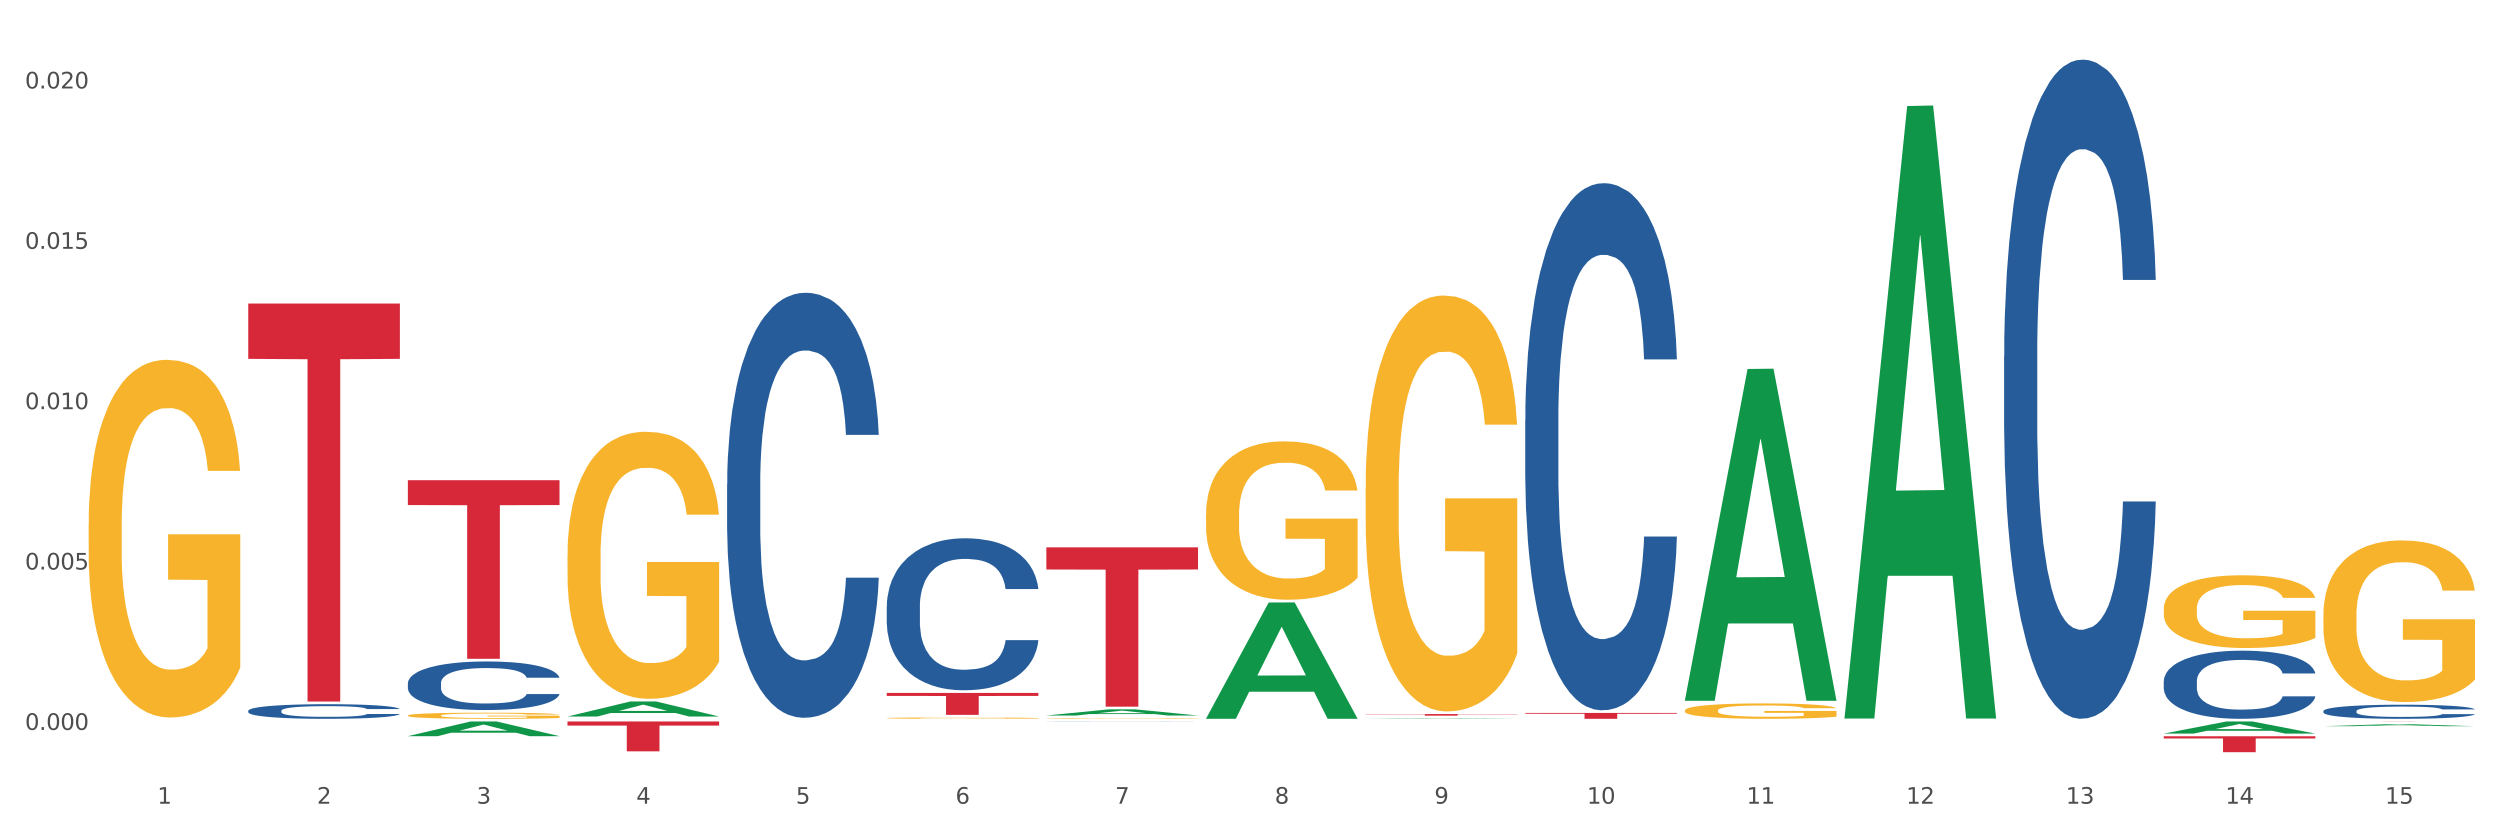 <?xml version="1.0" encoding="utf-8" standalone="no"?>
<!DOCTYPE svg PUBLIC "-//W3C//DTD SVG 1.1//EN"
  "http://www.w3.org/Graphics/SVG/1.1/DTD/svg11.dtd">
<svg xmlns:xlink="http://www.w3.org/1999/xlink" width="1080pt" height="360pt" viewBox="0 0 1080 360" xmlns="http://www.w3.org/2000/svg" version="1.1">
 <rect x="0" y="0" width="1080" height="360" fill="#333333" stroke="none"/>
 <defs>
  <style type="text/css">*{stroke-linejoin: round; stroke-linecap: butt}</style>
 </defs>
 <g id="figure_1">
  <g id="patch_1">
   <path d="M 0 360 
L 1080 360 
L 1080 0 
L 0 0 
z
" style="fill: #ffffff; stroke: #ffffff; stroke-linejoin: miter"/>
  </g>
  <g id="axes_1">
   <g id="matplotlib.axis_1">
    <g id="xtick_1">
     <g id="text_1">
      <!-- 1 -->
      <g style="fill: #4d4d4d" transform="translate(67.984 347.204) scale(0.096 -0.096)">
       <defs>
        <path id="DejaVuSans-31" d="M 794 531 
L 1825 531 
L 1825 4091 
L 703 3866 
L 703 4441 
L 1819 4666 
L 2450 4666 
L 2450 531 
L 3481 531 
L 3481 0 
L 794 0 
L 794 531 
z
" transform="scale(0.016)"/>
       </defs>
       <use xlink:href="#DejaVuSans-31"/>
      </g>
     </g>
    </g>
    <g id="xtick_2">
     <g id="text_2">
      <!-- 2 -->
      <g style="fill: #4d4d4d" transform="translate(136.942 347.204) scale(0.096 -0.096)">
       <defs>
        <path id="DejaVuSans-32" d="M 1228 531 
L 3431 531 
L 3431 0 
L 469 0 
L 469 531 
Q 828 903 1448 1529 
Q 2069 2156 2228 2338 
Q 2531 2678 2651 2914 
Q 2772 3150 2772 3378 
Q 2772 3750 2511 3984 
Q 2250 4219 1831 4219 
Q 1534 4219 1204 4116 
Q 875 4013 500 3803 
L 500 4441 
Q 881 4594 1212 4672 
Q 1544 4750 1819 4750 
Q 2544 4750 2975 4387 
Q 3406 4025 3406 3419 
Q 3406 3131 3298 2873 
Q 3191 2616 2906 2266 
Q 2828 2175 2409 1742 
Q 1991 1309 1228 531 
z
" transform="scale(0.016)"/>
       </defs>
       <use xlink:href="#DejaVuSans-32"/>
      </g>
     </g>
    </g>
    <g id="xtick_3">
     <g id="text_3">
      <!-- 3 -->
      <g style="fill: #4d4d4d" transform="translate(205.899 347.204) scale(0.096 -0.096)">
       <defs>
        <path id="DejaVuSans-33" d="M 2597 2516 
Q 3050 2419 3304 2112 
Q 3559 1806 3559 1356 
Q 3559 666 3084 287 
Q 2609 -91 1734 -91 
Q 1441 -91 1130 -33 
Q 819 25 488 141 
L 488 750 
Q 750 597 1062 519 
Q 1375 441 1716 441 
Q 2309 441 2620 675 
Q 2931 909 2931 1356 
Q 2931 1769 2642 2001 
Q 2353 2234 1838 2234 
L 1294 2234 
L 1294 2753 
L 1863 2753 
Q 2328 2753 2575 2939 
Q 2822 3125 2822 3475 
Q 2822 3834 2567 4026 
Q 2313 4219 1838 4219 
Q 1578 4219 1281 4162 
Q 984 4106 628 3988 
L 628 4550 
Q 988 4650 1302 4700 
Q 1616 4750 1894 4750 
Q 2613 4750 3031 4423 
Q 3450 4097 3450 3541 
Q 3450 3153 3228 2886 
Q 3006 2619 2597 2516 
z
" transform="scale(0.016)"/>
       </defs>
       <use xlink:href="#DejaVuSans-33"/>
      </g>
     </g>
    </g>
    <g id="xtick_4">
     <g id="text_4">
      <!-- 4 -->
      <g style="fill: #4d4d4d" transform="translate(274.857 347.204) scale(0.096 -0.096)">
       <defs>
        <path id="DejaVuSans-34" d="M 2419 4116 
L 825 1625 
L 2419 1625 
L 2419 4116 
z
M 2253 4666 
L 3047 4666 
L 3047 1625 
L 3713 1625 
L 3713 1100 
L 3047 1100 
L 3047 0 
L 2419 0 
L 2419 1100 
L 313 1100 
L 313 1709 
L 2253 4666 
z
" transform="scale(0.016)"/>
       </defs>
       <use xlink:href="#DejaVuSans-34"/>
      </g>
     </g>
    </g>
    <g id="xtick_5">
     <g id="text_5">
      <!-- 5 -->
      <g style="fill: #4d4d4d" transform="translate(343.815 347.204) scale(0.096 -0.096)">
       <defs>
        <path id="DejaVuSans-35" d="M 691 4666 
L 3169 4666 
L 3169 4134 
L 1269 4134 
L 1269 2991 
Q 1406 3038 1543 3061 
Q 1681 3084 1819 3084 
Q 2600 3084 3056 2656 
Q 3513 2228 3513 1497 
Q 3513 744 3044 326 
Q 2575 -91 1722 -91 
Q 1428 -91 1123 -41 
Q 819 9 494 109 
L 494 744 
Q 775 591 1075 516 
Q 1375 441 1709 441 
Q 2250 441 2565 725 
Q 2881 1009 2881 1497 
Q 2881 1984 2565 2268 
Q 2250 2553 1709 2553 
Q 1456 2553 1204 2497 
Q 953 2441 691 2322 
L 691 4666 
z
" transform="scale(0.016)"/>
       </defs>
       <use xlink:href="#DejaVuSans-35"/>
      </g>
     </g>
    </g>
    <g id="xtick_6">
     <g id="text_6">
      <!-- 6 -->
      <g style="fill: #4d4d4d" transform="translate(412.772 347.204) scale(0.096 -0.096)">
       <defs>
        <path id="DejaVuSans-36" d="M 2113 2584 
Q 1688 2584 1439 2293 
Q 1191 2003 1191 1497 
Q 1191 994 1439 701 
Q 1688 409 2113 409 
Q 2538 409 2786 701 
Q 3034 994 3034 1497 
Q 3034 2003 2786 2293 
Q 2538 2584 2113 2584 
z
M 3366 4563 
L 3366 3988 
Q 3128 4100 2886 4159 
Q 2644 4219 2406 4219 
Q 1781 4219 1451 3797 
Q 1122 3375 1075 2522 
Q 1259 2794 1537 2939 
Q 1816 3084 2150 3084 
Q 2853 3084 3261 2657 
Q 3669 2231 3669 1497 
Q 3669 778 3244 343 
Q 2819 -91 2113 -91 
Q 1303 -91 875 529 
Q 447 1150 447 2328 
Q 447 3434 972 4092 
Q 1497 4750 2381 4750 
Q 2619 4750 2861 4703 
Q 3103 4656 3366 4563 
z
" transform="scale(0.016)"/>
       </defs>
       <use xlink:href="#DejaVuSans-36"/>
      </g>
     </g>
    </g>
    <g id="xtick_7">
     <g id="text_7">
      <!-- 7 -->
      <g style="fill: #4d4d4d" transform="translate(481.73 347.204) scale(0.096 -0.096)">
       <defs>
        <path id="DejaVuSans-37" d="M 525 4666 
L 3525 4666 
L 3525 4397 
L 1831 0 
L 1172 0 
L 2766 4134 
L 525 4134 
L 525 4666 
z
" transform="scale(0.016)"/>
       </defs>
       <use xlink:href="#DejaVuSans-37"/>
      </g>
     </g>
    </g>
    <g id="xtick_8">
     <g id="text_8">
      <!-- 8 -->
      <g style="fill: #4d4d4d" transform="translate(550.688 347.204) scale(0.096 -0.096)">
       <defs>
        <path id="DejaVuSans-38" d="M 2034 2216 
Q 1584 2216 1326 1975 
Q 1069 1734 1069 1313 
Q 1069 891 1326 650 
Q 1584 409 2034 409 
Q 2484 409 2743 651 
Q 3003 894 3003 1313 
Q 3003 1734 2745 1975 
Q 2488 2216 2034 2216 
z
M 1403 2484 
Q 997 2584 770 2862 
Q 544 3141 544 3541 
Q 544 4100 942 4425 
Q 1341 4750 2034 4750 
Q 2731 4750 3128 4425 
Q 3525 4100 3525 3541 
Q 3525 3141 3298 2862 
Q 3072 2584 2669 2484 
Q 3125 2378 3379 2068 
Q 3634 1759 3634 1313 
Q 3634 634 3220 271 
Q 2806 -91 2034 -91 
Q 1263 -91 848 271 
Q 434 634 434 1313 
Q 434 1759 690 2068 
Q 947 2378 1403 2484 
z
M 1172 3481 
Q 1172 3119 1398 2916 
Q 1625 2713 2034 2713 
Q 2441 2713 2670 2916 
Q 2900 3119 2900 3481 
Q 2900 3844 2670 4047 
Q 2441 4250 2034 4250 
Q 1625 4250 1398 4047 
Q 1172 3844 1172 3481 
z
" transform="scale(0.016)"/>
       </defs>
       <use xlink:href="#DejaVuSans-38"/>
      </g>
     </g>
    </g>
    <g id="xtick_9">
     <g id="text_9">
      <!-- 9 -->
      <g style="fill: #4d4d4d" transform="translate(619.645 347.204) scale(0.096 -0.096)">
       <defs>
        <path id="DejaVuSans-39" d="M 703 97 
L 703 672 
Q 941 559 1184 500 
Q 1428 441 1663 441 
Q 2288 441 2617 861 
Q 2947 1281 2994 2138 
Q 2813 1869 2534 1725 
Q 2256 1581 1919 1581 
Q 1219 1581 811 2004 
Q 403 2428 403 3163 
Q 403 3881 828 4315 
Q 1253 4750 1959 4750 
Q 2769 4750 3195 4129 
Q 3622 3509 3622 2328 
Q 3622 1225 3098 567 
Q 2575 -91 1691 -91 
Q 1453 -91 1209 -44 
Q 966 3 703 97 
z
M 1959 2075 
Q 2384 2075 2632 2365 
Q 2881 2656 2881 3163 
Q 2881 3666 2632 3958 
Q 2384 4250 1959 4250 
Q 1534 4250 1286 3958 
Q 1038 3666 1038 3163 
Q 1038 2656 1286 2365 
Q 1534 2075 1959 2075 
z
" transform="scale(0.016)"/>
       </defs>
       <use xlink:href="#DejaVuSans-39"/>
      </g>
     </g>
    </g>
    <g id="xtick_10">
     <g id="text_10">
      <!-- 10 -->
      <g style="fill: #4d4d4d" transform="translate(685.549 347.204) scale(0.096 -0.096)">
       <defs>
        <path id="DejaVuSans-30" d="M 2034 4250 
Q 1547 4250 1301 3770 
Q 1056 3291 1056 2328 
Q 1056 1369 1301 889 
Q 1547 409 2034 409 
Q 2525 409 2770 889 
Q 3016 1369 3016 2328 
Q 3016 3291 2770 3770 
Q 2525 4250 2034 4250 
z
M 2034 4750 
Q 2819 4750 3233 4129 
Q 3647 3509 3647 2328 
Q 3647 1150 3233 529 
Q 2819 -91 2034 -91 
Q 1250 -91 836 529 
Q 422 1150 422 2328 
Q 422 3509 836 4129 
Q 1250 4750 2034 4750 
z
" transform="scale(0.016)"/>
       </defs>
       <use xlink:href="#DejaVuSans-31"/>
       <use xlink:href="#DejaVuSans-30" transform="translate(63.623 0)"/>
      </g>
     </g>
    </g>
    <g id="xtick_11">
     <g id="text_11">
      <!-- 11 -->
      <g style="fill: #4d4d4d" transform="translate(754.506 347.204) scale(0.096 -0.096)">
       <use xlink:href="#DejaVuSans-31"/>
       <use xlink:href="#DejaVuSans-31" transform="translate(63.623 0)"/>
      </g>
     </g>
    </g>
    <g id="xtick_12">
     <g id="text_12">
      <!-- 12 -->
      <g style="fill: #4d4d4d" transform="translate(823.464 347.204) scale(0.096 -0.096)">
       <use xlink:href="#DejaVuSans-31"/>
       <use xlink:href="#DejaVuSans-32" transform="translate(63.623 0)"/>
      </g>
     </g>
    </g>
    <g id="xtick_13">
     <g id="text_13">
      <!-- 13 -->
      <g style="fill: #4d4d4d" transform="translate(892.422 347.204) scale(0.096 -0.096)">
       <use xlink:href="#DejaVuSans-31"/>
       <use xlink:href="#DejaVuSans-33" transform="translate(63.623 0)"/>
      </g>
     </g>
    </g>
    <g id="xtick_14">
     <g id="text_14">
      <!-- 14 -->
      <g style="fill: #4d4d4d" transform="translate(961.379 347.204) scale(0.096 -0.096)">
       <use xlink:href="#DejaVuSans-31"/>
       <use xlink:href="#DejaVuSans-34" transform="translate(63.623 0)"/>
      </g>
     </g>
    </g>
    <g id="xtick_15">
     <g id="text_15">
      <!-- 15 -->
      <g style="fill: #4d4d4d" transform="translate(1030.337 347.204) scale(0.096 -0.096)">
       <use xlink:href="#DejaVuSans-31"/>
       <use xlink:href="#DejaVuSans-35" transform="translate(63.623 0)"/>
      </g>
     </g>
    </g>
    <g id="xtick_16"/>
    <g id="xtick_17"/>
    <g id="xtick_18"/>
    <g id="xtick_19"/>
    <g id="xtick_20"/>
    <g id="xtick_21"/>
    <g id="xtick_22"/>
    <g id="xtick_23"/>
    <g id="xtick_24"/>
    <g id="xtick_25"/>
    <g id="xtick_26"/>
    <g id="xtick_27"/>
    <g id="xtick_28"/>
    <g id="xtick_29"/>
   </g>
   <g id="matplotlib.axis_2">
    <g id="ytick_1">
     <g id="text_16">
      <!-- 0.000 -->
      <g style="fill: #4d4d4d" transform="translate(10.8 315.317) scale(0.096 -0.096)">
       <defs>
        <path id="DejaVuSans-2e" d="M 684 794 
L 1344 794 
L 1344 0 
L 684 0 
L 684 794 
z
" transform="scale(0.016)"/>
       </defs>
       <use xlink:href="#DejaVuSans-30"/>
       <use xlink:href="#DejaVuSans-2e" transform="translate(63.623 0)"/>
       <use xlink:href="#DejaVuSans-30" transform="translate(95.41 0)"/>
       <use xlink:href="#DejaVuSans-30" transform="translate(159.033 0)"/>
       <use xlink:href="#DejaVuSans-30" transform="translate(222.656 0)"/>
      </g>
     </g>
    </g>
    <g id="ytick_2">
     <g id="text_17">
      <!-- 0.005 -->
      <g style="fill: #4d4d4d" transform="translate(10.8 246.041) scale(0.096 -0.096)">
       <use xlink:href="#DejaVuSans-30"/>
       <use xlink:href="#DejaVuSans-2e" transform="translate(63.623 0)"/>
       <use xlink:href="#DejaVuSans-30" transform="translate(95.41 0)"/>
       <use xlink:href="#DejaVuSans-30" transform="translate(159.033 0)"/>
       <use xlink:href="#DejaVuSans-35" transform="translate(222.656 0)"/>
      </g>
     </g>
    </g>
    <g id="ytick_3">
     <g id="text_18">
      <!-- 0.010 -->
      <g style="fill: #4d4d4d" transform="translate(10.8 176.766) scale(0.096 -0.096)">
       <use xlink:href="#DejaVuSans-30"/>
       <use xlink:href="#DejaVuSans-2e" transform="translate(63.623 0)"/>
       <use xlink:href="#DejaVuSans-30" transform="translate(95.41 0)"/>
       <use xlink:href="#DejaVuSans-31" transform="translate(159.033 0)"/>
       <use xlink:href="#DejaVuSans-30" transform="translate(222.656 0)"/>
      </g>
     </g>
    </g>
    <g id="ytick_4">
     <g id="text_19">
      <!-- 0.015 -->
      <g style="fill: #4d4d4d" transform="translate(10.8 107.491) scale(0.096 -0.096)">
       <use xlink:href="#DejaVuSans-30"/>
       <use xlink:href="#DejaVuSans-2e" transform="translate(63.623 0)"/>
       <use xlink:href="#DejaVuSans-30" transform="translate(95.41 0)"/>
       <use xlink:href="#DejaVuSans-31" transform="translate(159.033 0)"/>
       <use xlink:href="#DejaVuSans-35" transform="translate(222.656 0)"/>
      </g>
     </g>
    </g>
    <g id="ytick_5">
     <g id="text_20">
      <!-- 0.020 -->
      <g style="fill: #4d4d4d" transform="translate(10.8 38.216) scale(0.096 -0.096)">
       <use xlink:href="#DejaVuSans-30"/>
       <use xlink:href="#DejaVuSans-2e" transform="translate(63.623 0)"/>
       <use xlink:href="#DejaVuSans-30" transform="translate(95.41 0)"/>
       <use xlink:href="#DejaVuSans-32" transform="translate(159.033 0)"/>
       <use xlink:href="#DejaVuSans-30" transform="translate(222.656 0)"/>
      </g>
     </g>
    </g>
    <g id="ytick_6"/>
    <g id="ytick_7"/>
    <g id="ytick_8"/>
    <g id="ytick_9"/>
   </g>
   <g id="PolyCollection_1">
    <path d="M 176.198 318.012 
L 176.266 318.006 
L 203.28 311.675 
L 214.491 311.669 
L 241.708 318.024 
L 228.741 318.024 
L 222.866 316.544 
L 194.973 316.544 
L 194.771 316.568 
L 189.098 318.024 
L 176.198 318.024 
L 176.198 318.012 
L 198.485 315.661 
L 219.354 315.655 
L 209.021 313.024 
L 208.886 313.012 
L 208.751 313.03 
L 198.418 315.655 
L 198.485 315.661 
L 176.198 318.012 
z
" clip-path="url(#p78c0d1e4a3)" style="fill: #109648"/>
    <path d="M 383.071 310.218 
L 383.149 310.217 
L 383.149 310.198 
L 383.303 310.182 
L 384.077 310.143 
L 385.237 310.111 
L 386.088 310.093 
L 386.938 310.079 
L 387.944 310.065 
L 389.181 310.051 
L 391.424 310.029 
L 392.817 310.018 
L 394.518 310.007 
L 397.612 309.99 
L 399.855 309.98 
L 402.175 309.973 
L 405.965 309.963 
L 408.44 309.959 
L 411.07 309.956 
L 414.241 309.954 
L 416.638 309.953 
L 421.898 309.955 
L 426.384 309.96 
L 428.549 309.963 
L 431.334 309.97 
L 432.803 309.974 
L 435.201 309.982 
L 437.676 309.993 
L 439.377 310.002 
L 441.93 310.02 
L 443.863 310.038 
L 445.642 310.06 
L 446.57 310.075 
L 447.266 310.089 
L 447.885 310.105 
L 448.504 310.131 
L 434.582 310.131 
L 434.041 310.113 
L 433.19 310.096 
L 431.952 310.079 
L 430.869 310.068 
L 429.013 310.055 
L 427.312 310.047 
L 425.533 310.041 
L 423.367 310.035 
L 421.666 310.033 
L 419.268 310.031 
L 414.55 310.031 
L 411.379 310.035 
L 409.213 310.041 
L 407.821 310.045 
L 406.584 310.051 
L 405.191 310.058 
L 403.567 310.069 
L 402.407 310.079 
L 401.247 310.091 
L 400.319 310.104 
L 399.468 310.119 
L 398.772 310.134 
L 398.231 310.15 
L 397.767 310.17 
L 397.38 310.203 
L 397.38 310.275 
L 397.534 310.291 
L 397.921 310.312 
L 398.385 310.329 
L 399.159 310.348 
L 399.855 310.361 
L 401.17 310.38 
L 402.639 310.396 
L 403.799 310.406 
L 404.959 310.414 
L 406.97 310.425 
L 409.213 310.435 
L 411.147 310.441 
L 413.777 310.446 
L 415.555 310.448 
L 417.102 310.449 
L 420.892 310.449 
L 423.599 310.447 
L 426.616 310.444 
L 428.936 310.439 
L 430.869 310.433 
L 433.035 310.424 
L 434.427 310.415 
L 434.427 310.306 
L 417.412 310.305 
L 417.412 310.232 
L 448.581 310.232 
L 448.581 310.446 
L 447.266 310.457 
L 445.797 310.467 
L 444.25 310.476 
L 441.93 310.487 
L 439.145 310.497 
L 436.67 310.504 
L 434.041 310.511 
L 430.947 310.516 
L 426.925 310.522 
L 424.45 310.524 
L 421.356 310.525 
L 417.721 310.526 
L 414.55 310.525 
L 411.456 310.522 
L 408.208 310.517 
L 405.037 310.511 
L 402.639 310.504 
L 400.242 310.495 
L 397.689 310.484 
L 395.678 310.474 
L 394.131 310.465 
L 392.43 310.453 
L 390.574 310.437 
L 389.181 310.423 
L 387.944 310.408 
L 386.629 310.389 
L 385.701 310.373 
L 384.773 310.353 
L 384.231 310.338 
L 383.613 310.314 
L 383.149 310.281 
L 383.071 310.218 
z
" clip-path="url(#p78c0d1e4a3)" style="fill: #f7b32b"/>
    <path d="M 452.029 310.373 
L 452.106 310.372 
L 452.106 310.363 
L 452.261 310.355 
L 453.034 310.335 
L 454.195 310.319 
L 455.045 310.311 
L 455.896 310.304 
L 456.902 310.297 
L 458.139 310.289 
L 460.382 310.279 
L 461.774 310.273 
L 463.476 310.267 
L 466.569 310.259 
L 468.812 310.254 
L 471.133 310.25 
L 474.923 310.246 
L 477.398 310.244 
L 480.027 310.242 
L 483.198 310.241 
L 485.596 310.241 
L 490.855 310.242 
L 495.341 310.244 
L 497.507 310.246 
L 500.291 310.249 
L 501.761 310.251 
L 504.158 310.255 
L 506.633 310.261 
L 508.335 310.265 
L 510.887 310.274 
L 512.821 310.283 
L 514.6 310.294 
L 515.528 310.301 
L 516.224 310.309 
L 516.843 310.317 
L 517.461 310.329 
L 503.54 310.329 
L 502.998 310.32 
L 502.147 310.312 
L 500.91 310.303 
L 499.827 310.298 
L 497.971 310.292 
L 496.269 310.287 
L 494.49 310.284 
L 492.325 310.282 
L 490.623 310.28 
L 488.226 310.279 
L 483.508 310.28 
L 480.337 310.282 
L 478.171 310.284 
L 476.779 310.287 
L 475.541 310.289 
L 474.149 310.293 
L 472.525 310.298 
L 471.365 310.303 
L 470.205 310.31 
L 469.277 310.316 
L 468.426 310.323 
L 467.73 310.331 
L 467.188 310.339 
L 466.724 310.349 
L 466.337 310.365 
L 466.337 310.401 
L 466.492 310.409 
L 466.879 310.42 
L 467.343 310.428 
L 468.116 310.437 
L 468.812 310.444 
L 470.127 310.453 
L 471.597 310.461 
L 472.757 310.466 
L 473.917 310.47 
L 475.928 310.476 
L 478.171 310.48 
L 480.105 310.483 
L 482.734 310.486 
L 484.513 310.487 
L 486.06 310.488 
L 489.85 310.488 
L 492.557 310.487 
L 495.573 310.485 
L 497.894 310.483 
L 499.827 310.48 
L 501.993 310.475 
L 503.385 310.471 
L 503.385 310.416 
L 486.369 310.416 
L 486.369 310.38 
L 517.539 310.38 
L 517.539 310.486 
L 516.224 310.491 
L 514.754 310.496 
L 513.208 310.501 
L 510.887 310.506 
L 508.103 310.511 
L 505.628 310.515 
L 502.998 310.518 
L 499.904 310.521 
L 495.883 310.524 
L 493.408 310.525 
L 490.314 310.526 
L 486.679 310.526 
L 483.508 310.525 
L 480.414 310.524 
L 477.166 310.522 
L 473.994 310.518 
L 471.597 310.515 
L 469.199 310.511 
L 466.647 310.505 
L 464.636 310.5 
L 463.089 310.495 
L 461.387 310.489 
L 459.531 310.482 
L 458.139 310.475 
L 456.902 310.467 
L 455.587 310.458 
L 454.659 310.45 
L 453.731 310.44 
L 453.189 310.432 
L 452.57 310.42 
L 452.106 310.404 
L 452.029 310.373 
z
" clip-path="url(#p78c0d1e4a3)" style="fill: #f7b32b"/>
    <path d="M 520.987 222.285 
L 521.064 222.223 
L 521.064 219.973 
L 521.219 218.036 
L 521.992 213.349 
L 523.152 209.475 
L 524.003 207.412 
L 524.854 205.725 
L 525.859 204.038 
L 527.097 202.288 
L 529.34 199.726 
L 530.732 198.414 
L 532.433 197.039 
L 535.527 195.039 
L 537.77 193.914 
L 540.09 192.977 
L 543.88 191.852 
L 546.355 191.352 
L 548.985 190.977 
L 552.156 190.727 
L 554.554 190.665 
L 559.813 190.852 
L 564.299 191.415 
L 566.464 191.852 
L 569.249 192.602 
L 570.718 193.102 
L 573.116 194.102 
L 575.591 195.414 
L 577.293 196.539 
L 579.845 198.664 
L 581.778 200.788 
L 583.557 203.413 
L 584.485 205.225 
L 585.182 206.913 
L 585.8 208.85 
L 586.419 211.912 
L 572.497 211.912 
L 571.956 209.725 
L 571.105 207.662 
L 569.868 205.663 
L 568.785 204.413 
L 566.929 202.851 
L 565.227 201.851 
L 563.448 201.101 
L 561.282 200.476 
L 559.581 200.164 
L 557.183 199.914 
L 552.465 199.976 
L 549.294 200.476 
L 547.129 201.101 
L 545.736 201.663 
L 544.499 202.288 
L 543.107 203.163 
L 541.483 204.475 
L 540.322 205.663 
L 539.162 207.163 
L 538.234 208.662 
L 537.383 210.412 
L 536.687 212.287 
L 536.146 214.224 
L 535.682 216.599 
L 535.295 220.536 
L 535.295 229.097 
L 535.45 231.034 
L 535.837 233.596 
L 536.301 235.534 
L 537.074 237.846 
L 537.77 239.408 
L 539.085 241.658 
L 540.554 243.532 
L 541.715 244.72 
L 542.875 245.72 
L 544.886 247.094 
L 547.129 248.219 
L 549.062 248.907 
L 551.692 249.532 
L 553.471 249.782 
L 555.018 249.907 
L 558.807 249.907 
L 561.515 249.719 
L 564.531 249.282 
L 566.851 248.719 
L 568.785 248.032 
L 570.95 246.907 
L 572.343 245.845 
L 572.343 232.784 
L 555.327 232.721 
L 555.327 224.035 
L 586.496 224.035 
L 586.496 249.532 
L 585.182 250.844 
L 583.712 252.031 
L 582.165 253.094 
L 579.845 254.406 
L 577.061 255.656 
L 574.586 256.531 
L 571.956 257.281 
L 568.862 257.968 
L 564.84 258.593 
L 562.365 258.843 
L 559.272 259.03 
L 555.636 259.093 
L 552.465 258.968 
L 549.372 258.655 
L 546.123 258.093 
L 542.952 257.281 
L 540.554 256.468 
L 538.157 255.468 
L 535.604 254.156 
L 533.594 252.906 
L 532.047 251.781 
L 530.345 250.344 
L 528.489 248.469 
L 527.097 246.782 
L 525.859 245.032 
L 524.544 242.783 
L 523.616 240.845 
L 522.688 238.408 
L 522.147 236.596 
L 521.528 233.784 
L 521.064 229.847 
L 520.987 222.285 
z
" clip-path="url(#p78c0d1e4a3)" style="fill: #f7b32b"/>
    <path d="M 589.944 210.691 
L 590.022 210.527 
L 590.022 204.62 
L 590.176 199.533 
L 590.95 187.225 
L 592.11 177.051 
L 592.961 171.636 
L 593.811 167.206 
L 594.817 162.775 
L 596.054 158.18 
L 598.297 151.452 
L 599.69 148.006 
L 601.391 144.396 
L 604.485 139.145 
L 606.728 136.191 
L 609.048 133.73 
L 612.838 130.776 
L 615.313 129.463 
L 617.943 128.479 
L 621.114 127.822 
L 623.511 127.658 
L 628.771 128.15 
L 633.257 129.627 
L 635.422 130.776 
L 638.206 132.745 
L 639.676 134.058 
L 642.074 136.683 
L 644.549 140.129 
L 646.25 143.083 
L 648.803 148.663 
L 650.736 154.242 
L 652.515 161.134 
L 653.443 165.893 
L 654.139 170.323 
L 654.758 175.41 
L 655.377 183.451 
L 641.455 183.451 
L 640.914 177.708 
L 640.063 172.293 
L 638.825 167.041 
L 637.742 163.76 
L 635.886 159.657 
L 634.185 157.032 
L 632.406 155.062 
L 630.24 153.421 
L 628.539 152.601 
L 626.141 151.944 
L 621.423 152.109 
L 618.252 153.421 
L 616.086 155.062 
L 614.694 156.539 
L 613.457 158.18 
L 612.064 160.478 
L 610.44 163.924 
L 609.28 167.041 
L 608.12 170.98 
L 607.192 174.918 
L 606.341 179.513 
L 605.645 184.436 
L 605.104 189.523 
L 604.639 195.759 
L 604.253 206.097 
L 604.253 228.578 
L 604.407 233.665 
L 604.794 240.393 
L 605.258 245.48 
L 606.032 251.552 
L 606.728 255.654 
L 608.043 261.562 
L 609.512 266.485 
L 610.672 269.602 
L 611.832 272.228 
L 613.843 275.838 
L 616.086 278.792 
L 618.02 280.597 
L 620.65 282.238 
L 622.428 282.894 
L 623.975 283.223 
L 627.765 283.223 
L 630.472 282.73 
L 633.489 281.582 
L 635.809 280.105 
L 637.742 278.3 
L 639.908 275.346 
L 641.3 272.556 
L 641.3 238.26 
L 624.285 238.096 
L 624.285 215.286 
L 655.454 215.286 
L 655.454 282.238 
L 654.139 285.684 
L 652.67 288.802 
L 651.123 291.592 
L 648.803 295.038 
L 646.018 298.32 
L 643.543 300.617 
L 640.914 302.586 
L 637.82 304.391 
L 633.798 306.032 
L 631.323 306.689 
L 628.229 307.181 
L 624.594 307.345 
L 621.423 307.017 
L 618.329 306.196 
L 615.081 304.719 
L 611.91 302.586 
L 609.512 300.453 
L 607.114 297.827 
L 604.562 294.381 
L 602.551 291.099 
L 601.004 288.146 
L 599.303 284.371 
L 597.447 279.448 
L 596.054 275.018 
L 594.817 270.423 
L 593.502 264.515 
L 592.574 259.428 
L 591.646 253.029 
L 591.104 248.27 
L 590.486 240.885 
L 590.022 230.547 
L 589.944 210.691 
z
" clip-path="url(#p78c0d1e4a3)" style="fill: #f7b32b"/>
    <path d="M 727.86 306.95 
L 727.937 306.944 
L 727.937 306.726 
L 728.092 306.537 
L 728.865 306.082 
L 730.025 305.706 
L 730.876 305.506 
L 731.727 305.342 
L 732.732 305.178 
L 733.97 305.008 
L 736.213 304.759 
L 737.605 304.631 
L 739.306 304.498 
L 742.4 304.304 
L 744.643 304.194 
L 746.963 304.103 
L 750.753 303.994 
L 753.228 303.945 
L 755.858 303.909 
L 759.029 303.885 
L 761.427 303.879 
L 766.686 303.897 
L 771.172 303.951 
L 773.337 303.994 
L 776.122 304.067 
L 777.591 304.115 
L 779.989 304.212 
L 782.464 304.34 
L 784.166 304.449 
L 786.718 304.656 
L 788.651 304.862 
L 790.43 305.117 
L 791.358 305.293 
L 792.055 305.457 
L 792.673 305.645 
L 793.292 305.943 
L 779.37 305.943 
L 778.829 305.73 
L 777.978 305.53 
L 776.741 305.336 
L 775.658 305.214 
L 773.802 305.062 
L 772.1 304.965 
L 770.321 304.892 
L 768.155 304.832 
L 766.454 304.801 
L 764.056 304.777 
L 759.338 304.783 
L 756.167 304.832 
L 754.002 304.892 
L 752.609 304.947 
L 751.372 305.008 
L 749.98 305.093 
L 748.356 305.22 
L 747.195 305.336 
L 746.035 305.481 
L 745.107 305.627 
L 744.256 305.797 
L 743.56 305.979 
L 743.019 306.167 
L 742.555 306.398 
L 742.168 306.78 
L 742.168 307.612 
L 742.323 307.8 
L 742.71 308.049 
L 743.174 308.237 
L 743.947 308.462 
L 744.643 308.614 
L 745.958 308.832 
L 747.427 309.014 
L 748.588 309.13 
L 749.748 309.227 
L 751.759 309.36 
L 754.002 309.47 
L 755.935 309.536 
L 758.565 309.597 
L 760.344 309.621 
L 761.891 309.633 
L 765.68 309.633 
L 768.387 309.615 
L 771.404 309.573 
L 773.724 309.518 
L 775.658 309.451 
L 777.823 309.342 
L 779.216 309.239 
L 779.216 307.97 
L 762.2 307.964 
L 762.2 307.12 
L 793.369 307.12 
L 793.369 309.597 
L 792.055 309.724 
L 790.585 309.84 
L 789.038 309.943 
L 786.718 310.07 
L 783.933 310.192 
L 781.458 310.277 
L 778.829 310.35 
L 775.735 310.416 
L 771.713 310.477 
L 769.238 310.501 
L 766.145 310.52 
L 762.509 310.526 
L 759.338 310.514 
L 756.245 310.483 
L 752.996 310.429 
L 749.825 310.35 
L 747.427 310.271 
L 745.03 310.174 
L 742.477 310.046 
L 740.467 309.925 
L 738.92 309.816 
L 737.218 309.676 
L 735.362 309.494 
L 733.97 309.33 
L 732.732 309.16 
L 731.417 308.941 
L 730.489 308.753 
L 729.561 308.516 
L 729.02 308.34 
L 728.401 308.067 
L 727.937 307.685 
L 727.86 306.95 
z
" clip-path="url(#p78c0d1e4a3)" style="fill: #f7b32b"/>
    <path d="M 1003.69 311.669 
L 1069.2 311.669 
L 1069.2 311.677 
L 1043.431 311.677 
L 1043.431 311.725 
L 1029.304 311.725 
L 1029.304 311.677 
L 1003.69 311.677 
L 1003.69 311.669 
L 1003.69 311.669 
z
" clip-path="url(#p78c0d1e4a3)" style="fill: #d62839"/>
    <path d="M 934.733 318.064 
L 1000.242 318.064 
L 1000.242 319.021 
L 974.473 319.027 
L 974.473 324.95 
L 960.347 324.95 
L 960.347 319.027 
L 934.733 319.021 
L 934.733 318.07 
L 934.733 318.064 
z
" clip-path="url(#p78c0d1e4a3)" style="fill: #d62839"/>
    <path d="M 658.902 307.995 
L 724.412 307.995 
L 724.412 308.347 
L 698.642 308.349 
L 698.642 310.526 
L 684.516 310.526 
L 684.516 308.349 
L 658.902 308.347 
L 658.902 307.997 
L 658.902 307.995 
z
" clip-path="url(#p78c0d1e4a3)" style="fill: #d62839"/>
    <path d="M 589.944 308.489 
L 655.454 308.489 
L 655.454 308.582 
L 629.685 308.583 
L 629.685 309.162 
L 615.558 309.162 
L 615.558 308.583 
L 589.944 308.582 
L 589.944 308.489 
L 589.944 308.489 
z
" clip-path="url(#p78c0d1e4a3)" style="fill: #d62839"/>
    <path d="M 452.029 236.455 
L 517.539 236.455 
L 517.539 246.019 
L 491.769 246.084 
L 491.769 305.279 
L 477.643 305.279 
L 477.643 246.084 
L 452.029 246.019 
L 452.029 236.519 
L 452.029 236.455 
z
" clip-path="url(#p78c0d1e4a3)" style="fill: #d62839"/>
    <path d="M 383.071 299.335 
L 448.581 299.335 
L 448.581 300.652 
L 422.812 300.661 
L 422.812 308.81 
L 408.685 308.81 
L 408.685 300.661 
L 383.071 300.652 
L 383.071 299.344 
L 383.071 299.335 
z
" clip-path="url(#p78c0d1e4a3)" style="fill: #d62839"/>
    <path d="M 176.198 207.458 
L 241.708 207.458 
L 241.708 218.18 
L 215.939 218.253 
L 215.939 284.616 
L 201.812 284.616 
L 201.812 218.253 
L 176.198 218.18 
L 176.198 207.53 
L 176.198 207.458 
z
" clip-path="url(#p78c0d1e4a3)" style="fill: #d62839"/>
    <path d="M 107.241 131.134 
L 172.75 131.134 
L 172.75 155.027 
L 146.981 155.188 
L 146.981 303.069 
L 132.855 303.069 
L 132.855 155.188 
L 107.241 155.027 
L 107.241 131.295 
L 107.241 131.134 
z
" clip-path="url(#p78c0d1e4a3)" style="fill: #d62839"/>
    <path d="M 934.733 263.04 
L 934.81 263.011 
L 934.81 261.977 
L 934.965 261.087 
L 935.738 258.934 
L 936.898 257.155 
L 937.749 256.207 
L 938.6 255.432 
L 939.605 254.657 
L 940.843 253.853 
L 943.086 252.676 
L 944.478 252.073 
L 946.179 251.442 
L 949.273 250.523 
L 951.516 250.006 
L 953.836 249.576 
L 957.626 249.059 
L 960.101 248.829 
L 962.731 248.657 
L 965.902 248.542 
L 968.3 248.514 
L 973.559 248.6 
L 978.045 248.858 
L 980.21 249.059 
L 982.995 249.404 
L 984.464 249.633 
L 986.862 250.093 
L 989.337 250.695 
L 991.038 251.212 
L 993.591 252.188 
L 995.524 253.164 
L 997.303 254.37 
L 998.231 255.202 
L 998.928 255.978 
L 999.546 256.867 
L 1000.165 258.274 
L 986.243 258.274 
L 985.702 257.269 
L 984.851 256.322 
L 983.614 255.403 
L 982.531 254.829 
L 980.674 254.112 
L 978.973 253.652 
L 977.194 253.308 
L 975.028 253.021 
L 973.327 252.877 
L 970.929 252.762 
L 966.211 252.791 
L 963.04 253.021 
L 960.875 253.308 
L 959.482 253.566 
L 958.245 253.853 
L 956.853 254.255 
L 955.229 254.858 
L 954.068 255.403 
L 952.908 256.092 
L 951.98 256.781 
L 951.129 257.585 
L 950.433 258.446 
L 949.892 259.336 
L 949.428 260.427 
L 949.041 262.236 
L 949.041 266.169 
L 949.196 267.059 
L 949.582 268.236 
L 950.047 269.125 
L 950.82 270.188 
L 951.516 270.905 
L 952.831 271.939 
L 954.3 272.8 
L 955.461 273.345 
L 956.621 273.805 
L 958.632 274.436 
L 960.875 274.953 
L 962.808 275.269 
L 965.438 275.556 
L 967.217 275.671 
L 968.764 275.728 
L 972.553 275.728 
L 975.26 275.642 
L 978.277 275.441 
L 980.597 275.183 
L 982.531 274.867 
L 984.696 274.35 
L 986.089 273.862 
L 986.089 267.862 
L 969.073 267.834 
L 969.073 263.843 
L 1000.242 263.843 
L 1000.242 275.556 
L 998.928 276.159 
L 997.458 276.704 
L 995.911 277.192 
L 993.591 277.795 
L 990.806 278.369 
L 988.331 278.771 
L 985.702 279.116 
L 982.608 279.431 
L 978.586 279.718 
L 976.111 279.833 
L 973.017 279.919 
L 969.382 279.948 
L 966.211 279.891 
L 963.118 279.747 
L 959.869 279.489 
L 956.698 279.116 
L 954.3 278.742 
L 951.903 278.283 
L 949.35 277.68 
L 947.34 277.106 
L 945.793 276.589 
L 944.091 275.929 
L 942.235 275.068 
L 940.843 274.293 
L 939.605 273.489 
L 938.29 272.456 
L 937.362 271.566 
L 936.434 270.446 
L 935.893 269.613 
L 935.274 268.322 
L 934.81 266.513 
L 934.733 263.04 
z
" clip-path="url(#p78c0d1e4a3)" style="fill: #f7b32b"/>
    <path d="M 1003.69 265.725 
L 1003.768 265.661 
L 1003.768 263.365 
L 1003.922 261.388 
L 1004.696 256.605 
L 1005.856 252.651 
L 1006.707 250.546 
L 1007.557 248.825 
L 1008.563 247.103 
L 1009.8 245.317 
L 1012.043 242.702 
L 1013.435 241.363 
L 1015.137 239.96 
L 1018.231 237.919 
L 1020.474 236.771 
L 1022.794 235.815 
L 1026.584 234.667 
L 1029.059 234.156 
L 1031.688 233.774 
L 1034.86 233.519 
L 1037.257 233.455 
L 1042.517 233.646 
L 1047.002 234.22 
L 1049.168 234.667 
L 1051.952 235.432 
L 1053.422 235.942 
L 1055.82 236.962 
L 1058.295 238.302 
L 1059.996 239.45 
L 1062.548 241.618 
L 1064.482 243.786 
L 1066.261 246.465 
L 1067.189 248.314 
L 1067.885 250.036 
L 1068.504 252.013 
L 1069.123 255.138 
L 1055.201 255.138 
L 1054.659 252.906 
L 1053.809 250.802 
L 1052.571 248.761 
L 1051.488 247.485 
L 1049.632 245.891 
L 1047.931 244.871 
L 1046.152 244.105 
L 1043.986 243.467 
L 1042.285 243.149 
L 1039.887 242.894 
L 1035.169 242.957 
L 1031.998 243.467 
L 1029.832 244.105 
L 1028.44 244.679 
L 1027.203 245.317 
L 1025.81 246.21 
L 1024.186 247.549 
L 1023.026 248.761 
L 1021.866 250.291 
L 1020.938 251.822 
L 1020.087 253.608 
L 1019.391 255.521 
L 1018.85 257.498 
L 1018.385 259.921 
L 1017.999 263.939 
L 1017.999 272.676 
L 1018.153 274.653 
L 1018.54 277.268 
L 1019.004 279.245 
L 1019.778 281.605 
L 1020.474 283.199 
L 1021.789 285.495 
L 1023.258 287.408 
L 1024.418 288.62 
L 1025.578 289.64 
L 1027.589 291.043 
L 1029.832 292.191 
L 1031.766 292.893 
L 1034.396 293.531 
L 1036.174 293.786 
L 1037.721 293.913 
L 1041.511 293.913 
L 1044.218 293.722 
L 1047.235 293.275 
L 1049.555 292.702 
L 1051.488 292 
L 1053.654 290.852 
L 1055.046 289.768 
L 1055.046 276.439 
L 1038.031 276.375 
L 1038.031 267.511 
L 1069.2 267.511 
L 1069.2 293.531 
L 1067.885 294.87 
L 1066.416 296.082 
L 1064.869 297.166 
L 1062.548 298.505 
L 1059.764 299.781 
L 1057.289 300.673 
L 1054.659 301.439 
L 1051.566 302.14 
L 1047.544 302.778 
L 1045.069 303.033 
L 1041.975 303.224 
L 1038.34 303.288 
L 1035.169 303.161 
L 1032.075 302.842 
L 1028.827 302.268 
L 1025.656 301.439 
L 1023.258 300.61 
L 1020.86 299.589 
L 1018.308 298.25 
L 1016.297 296.974 
L 1014.75 295.826 
L 1013.049 294.36 
L 1011.193 292.446 
L 1009.8 290.724 
L 1008.563 288.939 
L 1007.248 286.643 
L 1006.32 284.666 
L 1005.392 282.179 
L 1004.85 280.329 
L 1004.232 277.459 
L 1003.768 273.442 
L 1003.69 265.725 
z
" clip-path="url(#p78c0d1e4a3)" style="fill: #f7b32b"/>
    <path d="M 38.283 226.845 
L 38.36 226.704 
L 38.36 221.623 
L 38.515 217.248 
L 39.288 206.663 
L 40.449 197.913 
L 41.299 193.256 
L 42.15 189.445 
L 43.156 185.635 
L 44.393 181.683 
L 46.636 175.897 
L 48.028 172.933 
L 49.73 169.828 
L 52.824 165.312 
L 55.066 162.772 
L 57.387 160.655 
L 61.177 158.115 
L 63.652 156.986 
L 66.281 156.139 
L 69.452 155.574 
L 71.85 155.433 
L 77.109 155.857 
L 81.595 157.127 
L 83.761 158.115 
L 86.545 159.808 
L 88.015 160.937 
L 90.412 163.195 
L 92.887 166.159 
L 94.589 168.699 
L 97.141 173.498 
L 99.075 178.296 
L 100.854 184.224 
L 101.782 188.316 
L 102.478 192.127 
L 103.097 196.502 
L 103.715 203.417 
L 89.794 203.417 
L 89.252 198.478 
L 88.401 193.821 
L 87.164 189.304 
L 86.081 186.482 
L 84.225 182.954 
L 82.523 180.695 
L 80.744 179.002 
L 78.579 177.591 
L 76.877 176.885 
L 74.48 176.32 
L 69.762 176.462 
L 66.591 177.591 
L 64.425 179.002 
L 63.033 180.272 
L 61.795 181.683 
L 60.403 183.659 
L 58.779 186.623 
L 57.619 189.304 
L 56.459 192.691 
L 55.531 196.079 
L 54.68 200.03 
L 53.984 204.264 
L 53.442 208.639 
L 52.978 214.002 
L 52.592 222.893 
L 52.592 242.228 
L 52.746 246.603 
L 53.133 252.39 
L 53.597 256.765 
L 54.37 261.986 
L 55.066 265.515 
L 56.381 270.595 
L 57.851 274.829 
L 59.011 277.511 
L 60.171 279.769 
L 62.182 282.874 
L 64.425 285.414 
L 66.359 286.966 
L 68.988 288.378 
L 70.767 288.942 
L 72.314 289.225 
L 76.104 289.225 
L 78.811 288.801 
L 81.827 287.813 
L 84.148 286.543 
L 86.081 284.991 
L 88.247 282.45 
L 89.639 280.051 
L 89.639 250.555 
L 72.623 250.414 
L 72.623 230.797 
L 103.793 230.797 
L 103.793 288.378 
L 102.478 291.341 
L 101.008 294.023 
L 99.462 296.422 
L 97.141 299.386 
L 94.357 302.209 
L 91.882 304.184 
L 89.252 305.878 
L 86.159 307.43 
L 82.137 308.842 
L 79.662 309.406 
L 76.568 309.83 
L 72.933 309.971 
L 69.762 309.688 
L 66.668 308.983 
L 63.42 307.713 
L 60.248 305.878 
L 57.851 304.043 
L 55.453 301.785 
L 52.901 298.821 
L 50.89 295.999 
L 49.343 293.458 
L 47.642 290.212 
L 45.785 285.979 
L 44.393 282.168 
L 43.156 278.216 
L 41.841 273.136 
L 40.913 268.761 
L 39.985 263.257 
L 39.443 259.164 
L 38.824 252.813 
L 38.36 243.922 
L 38.283 226.845 
z
" clip-path="url(#p78c0d1e4a3)" style="fill: #f7b32b"/>
    <path d="M 107.241 307.049 
L 107.318 307.043 
L 107.318 306.882 
L 107.55 306.663 
L 108.402 306.259 
L 109.486 305.953 
L 111.345 305.596 
L 112.351 305.446 
L 113.668 305.279 
L 116.378 305.008 
L 119.475 304.777 
L 121.644 304.65 
L 123.27 304.57 
L 126.909 304.426 
L 129 304.362 
L 131.168 304.31 
L 133.026 304.276 
L 136.124 304.235 
L 138.602 304.218 
L 141.467 304.212 
L 143.867 304.218 
L 147.042 304.241 
L 151.688 304.31 
L 153.469 304.351 
L 155.87 304.42 
L 158.348 304.512 
L 160.361 304.604 
L 162.684 304.737 
L 165.084 304.91 
L 167.407 305.129 
L 169.034 305.331 
L 170.35 305.544 
L 171.511 305.804 
L 172.363 306.086 
L 172.75 306.322 
L 158.58 306.322 
L 158.193 306.109 
L 157.418 305.878 
L 156.644 305.723 
L 155.792 305.596 
L 154.476 305.452 
L 153.314 305.36 
L 151.378 305.25 
L 149.597 305.181 
L 148.126 305.14 
L 146.345 305.106 
L 142.551 305.071 
L 139.841 305.071 
L 138.137 305.083 
L 136.046 305.112 
L 134.265 305.152 
L 132.175 305.221 
L 130.549 305.296 
L 128.922 305.394 
L 127.993 305.463 
L 126.599 305.59 
L 125.67 305.694 
L 124.431 305.873 
L 123.734 306 
L 122.495 306.328 
L 121.953 306.57 
L 121.721 306.738 
L 121.566 306.922 
L 121.566 307.822 
L 122.031 308.225 
L 122.418 308.398 
L 123.037 308.594 
L 124.199 308.848 
L 125.902 309.096 
L 127.683 309.275 
L 129.155 309.384 
L 130.549 309.465 
L 131.942 309.528 
L 133.646 309.586 
L 135.04 309.621 
L 137.13 309.655 
L 139.608 309.672 
L 141.544 309.672 
L 145.493 309.644 
L 147.274 309.615 
L 148.978 309.574 
L 150.836 309.511 
L 152.308 309.442 
L 153.159 309.39 
L 154.553 309.28 
L 155.637 309.165 
L 156.567 309.032 
L 157.186 308.917 
L 157.883 308.744 
L 158.425 308.548 
L 158.58 308.444 
L 172.75 308.444 
L 172.441 308.652 
L 171.899 308.854 
L 170.815 309.125 
L 169.963 309.28 
L 168.646 309.471 
L 167.253 309.632 
L 165.317 309.811 
L 163.536 309.943 
L 161.677 310.059 
L 159.664 310.163 
L 156.025 310.307 
L 154.708 310.347 
L 151.92 310.416 
L 149.752 310.457 
L 146.577 310.497 
L 143.325 310.52 
L 139.918 310.526 
L 136.898 310.514 
L 133.568 310.48 
L 131.478 310.445 
L 129.155 310.393 
L 126.444 310.312 
L 123.889 310.214 
L 121.489 310.099 
L 119.243 309.966 
L 117.152 309.817 
L 114.442 309.569 
L 112.429 309.326 
L 110.958 309.102 
L 109.951 308.911 
L 108.944 308.669 
L 108.402 308.502 
L 107.55 308.098 
L 107.241 307.724 
L 107.241 307.049 
z
" clip-path="url(#p78c0d1e4a3)" style="fill: #255c99"/>
    <path d="M 176.198 295.187 
L 176.276 295.168 
L 176.276 294.631 
L 176.508 293.903 
L 177.36 292.562 
L 178.444 291.547 
L 180.302 290.359 
L 181.309 289.86 
L 182.625 289.305 
L 185.336 288.404 
L 188.433 287.638 
L 190.601 287.216 
L 192.227 286.948 
L 195.867 286.469 
L 197.957 286.258 
L 200.126 286.086 
L 201.984 285.971 
L 205.081 285.837 
L 207.559 285.779 
L 210.424 285.76 
L 212.825 285.779 
L 216 285.856 
L 220.646 286.086 
L 222.427 286.22 
L 224.827 286.45 
L 227.305 286.756 
L 229.319 287.063 
L 231.642 287.504 
L 234.042 288.079 
L 236.365 288.807 
L 237.991 289.477 
L 239.308 290.186 
L 240.469 291.048 
L 241.321 291.987 
L 241.708 292.773 
L 227.538 292.773 
L 227.15 292.064 
L 226.376 291.297 
L 225.602 290.78 
L 224.75 290.359 
L 223.433 289.88 
L 222.272 289.573 
L 220.336 289.209 
L 218.555 288.979 
L 217.084 288.845 
L 215.303 288.73 
L 211.509 288.615 
L 208.798 288.615 
L 207.095 288.653 
L 205.004 288.749 
L 203.223 288.883 
L 201.132 289.113 
L 199.506 289.362 
L 197.88 289.688 
L 196.951 289.918 
L 195.557 290.339 
L 194.628 290.684 
L 193.389 291.278 
L 192.692 291.7 
L 191.453 292.792 
L 190.911 293.597 
L 190.679 294.152 
L 190.524 294.766 
L 190.524 297.755 
L 190.988 299.096 
L 191.376 299.671 
L 191.995 300.322 
L 193.157 301.165 
L 194.86 301.989 
L 196.641 302.583 
L 198.112 302.947 
L 199.506 303.215 
L 200.9 303.426 
L 202.604 303.618 
L 203.997 303.733 
L 206.088 303.848 
L 208.566 303.905 
L 210.502 303.905 
L 214.451 303.809 
L 216.232 303.713 
L 217.936 303.579 
L 219.794 303.369 
L 221.265 303.139 
L 222.117 302.966 
L 223.511 302.602 
L 224.595 302.219 
L 225.524 301.778 
L 226.144 301.395 
L 226.841 300.82 
L 227.383 300.169 
L 227.538 299.824 
L 241.708 299.824 
L 241.398 300.514 
L 240.856 301.184 
L 239.772 302.085 
L 238.92 302.602 
L 237.604 303.234 
L 236.21 303.771 
L 234.274 304.365 
L 232.493 304.806 
L 230.635 305.189 
L 228.622 305.534 
L 224.982 306.013 
L 223.666 306.147 
L 220.878 306.377 
L 218.71 306.511 
L 215.535 306.645 
L 212.283 306.722 
L 208.876 306.741 
L 205.856 306.702 
L 202.526 306.588 
L 200.435 306.473 
L 198.112 306.3 
L 195.402 306.032 
L 192.847 305.706 
L 190.446 305.323 
L 188.201 304.882 
L 186.11 304.384 
L 183.4 303.56 
L 181.386 302.755 
L 179.915 302.008 
L 178.909 301.376 
L 177.902 300.571 
L 177.36 300.015 
L 176.508 298.674 
L 176.198 297.429 
L 176.198 295.187 
z
" clip-path="url(#p78c0d1e4a3)" style="fill: #255c99"/>
    <path d="M 314.114 208.977 
L 314.191 208.809 
L 314.191 204.114 
L 314.423 197.742 
L 315.275 186.004 
L 316.359 177.117 
L 318.218 166.72 
L 319.224 162.361 
L 320.541 157.498 
L 323.251 149.617 
L 326.348 142.909 
L 328.516 139.22 
L 330.143 136.873 
L 333.782 132.681 
L 335.873 130.836 
L 338.041 129.327 
L 339.899 128.321 
L 342.997 127.147 
L 345.475 126.644 
L 348.34 126.476 
L 350.74 126.644 
L 353.915 127.315 
L 358.561 129.327 
L 360.342 130.501 
L 362.743 132.513 
L 365.221 135.196 
L 367.234 137.879 
L 369.557 141.736 
L 371.957 146.766 
L 374.28 153.138 
L 375.907 159.007 
L 377.223 165.211 
L 378.384 172.757 
L 379.236 180.974 
L 379.623 187.849 
L 365.453 187.849 
L 365.066 181.644 
L 364.291 174.937 
L 363.517 170.409 
L 362.665 166.72 
L 361.349 162.528 
L 360.187 159.845 
L 358.251 156.659 
L 356.47 154.647 
L 354.999 153.473 
L 353.218 152.467 
L 349.424 151.461 
L 346.714 151.461 
L 345.01 151.797 
L 342.919 152.635 
L 341.138 153.809 
L 339.048 155.821 
L 337.421 158.001 
L 335.795 160.852 
L 334.866 162.864 
L 333.472 166.553 
L 332.543 169.571 
L 331.304 174.769 
L 330.607 178.458 
L 329.368 188.016 
L 328.826 195.059 
L 328.594 199.922 
L 328.439 205.288 
L 328.439 231.446 
L 328.904 243.184 
L 329.291 248.215 
L 329.91 253.916 
L 331.072 261.294 
L 332.775 268.504 
L 334.556 273.702 
L 336.028 276.888 
L 337.421 279.236 
L 338.815 281.08 
L 340.519 282.757 
L 341.913 283.763 
L 344.003 284.769 
L 346.481 285.273 
L 348.417 285.273 
L 352.366 284.434 
L 354.147 283.596 
L 355.851 282.422 
L 357.709 280.577 
L 359.181 278.565 
L 360.032 277.056 
L 361.426 273.87 
L 362.51 270.516 
L 363.44 266.66 
L 364.059 263.306 
L 364.756 258.276 
L 365.298 252.574 
L 365.453 249.556 
L 379.623 249.556 
L 379.314 255.593 
L 378.772 261.461 
L 377.688 269.343 
L 376.836 273.87 
L 375.519 279.404 
L 374.126 284.099 
L 372.19 289.297 
L 370.409 293.154 
L 368.55 296.507 
L 366.537 299.526 
L 362.898 303.718 
L 361.581 304.891 
L 358.793 306.904 
L 356.625 308.077 
L 353.45 309.251 
L 350.198 309.922 
L 346.791 310.09 
L 343.771 309.754 
L 340.441 308.748 
L 338.351 307.742 
L 336.028 306.233 
L 333.317 303.885 
L 330.762 301.035 
L 328.362 297.681 
L 326.116 293.824 
L 324.025 289.465 
L 321.315 282.254 
L 319.302 275.212 
L 317.831 268.672 
L 316.824 263.138 
L 315.817 256.096 
L 315.275 251.233 
L 314.423 239.495 
L 314.114 228.596 
L 314.114 208.977 
z
" clip-path="url(#p78c0d1e4a3)" style="fill: #255c99"/>
    <path d="M 383.071 262.037 
L 383.149 261.977 
L 383.149 260.298 
L 383.381 258.02 
L 384.233 253.823 
L 385.317 250.645 
L 387.175 246.928 
L 388.182 245.369 
L 389.498 243.63 
L 392.209 240.812 
L 395.306 238.414 
L 397.474 237.094 
L 399.1 236.255 
L 402.74 234.756 
L 404.83 234.097 
L 406.999 233.557 
L 408.857 233.197 
L 411.954 232.778 
L 414.432 232.598 
L 417.297 232.538 
L 419.698 232.598 
L 422.873 232.837 
L 427.519 233.557 
L 429.3 233.977 
L 431.7 234.696 
L 434.178 235.656 
L 436.192 236.615 
L 438.515 237.994 
L 440.915 239.793 
L 443.238 242.071 
L 444.864 244.17 
L 446.181 246.388 
L 447.342 249.086 
L 448.194 252.024 
L 448.581 254.482 
L 434.411 254.482 
L 434.023 252.264 
L 433.249 249.866 
L 432.475 248.247 
L 431.623 246.928 
L 430.306 245.429 
L 429.145 244.469 
L 427.209 243.33 
L 425.428 242.611 
L 423.957 242.191 
L 422.176 241.831 
L 418.382 241.471 
L 415.671 241.471 
L 413.968 241.591 
L 411.877 241.891 
L 410.096 242.311 
L 408.005 243.03 
L 406.379 243.81 
L 404.753 244.829 
L 403.824 245.549 
L 402.43 246.868 
L 401.501 247.947 
L 400.262 249.806 
L 399.565 251.125 
L 398.326 254.542 
L 397.784 257.06 
L 397.552 258.799 
L 397.397 260.718 
L 397.397 270.071 
L 397.861 274.268 
L 398.248 276.067 
L 398.868 278.106 
L 400.029 280.744 
L 401.733 283.322 
L 403.514 285.181 
L 404.985 286.32 
L 406.379 287.159 
L 407.773 287.819 
L 409.477 288.418 
L 410.87 288.778 
L 412.961 289.138 
L 415.439 289.318 
L 417.375 289.318 
L 421.324 289.018 
L 423.105 288.718 
L 424.809 288.299 
L 426.667 287.639 
L 428.138 286.919 
L 428.99 286.38 
L 430.384 285.241 
L 431.468 284.042 
L 432.397 282.662 
L 433.017 281.463 
L 433.714 279.665 
L 434.256 277.626 
L 434.411 276.547 
L 448.581 276.547 
L 448.271 278.705 
L 447.729 280.804 
L 446.645 283.622 
L 445.793 285.241 
L 444.477 287.219 
L 443.083 288.898 
L 441.147 290.757 
L 439.366 292.136 
L 437.508 293.335 
L 435.495 294.414 
L 431.855 295.913 
L 430.539 296.333 
L 427.751 297.052 
L 425.583 297.472 
L 422.408 297.892 
L 419.156 298.132 
L 415.749 298.192 
L 412.729 298.072 
L 409.399 297.712 
L 407.308 297.352 
L 404.985 296.813 
L 402.275 295.973 
L 399.72 294.954 
L 397.319 293.755 
L 395.074 292.376 
L 392.983 290.817 
L 390.273 288.239 
L 388.259 285.72 
L 386.788 283.382 
L 385.782 281.403 
L 384.775 278.885 
L 384.233 277.146 
L 383.381 272.949 
L 383.071 269.052 
L 383.071 262.037 
z
" clip-path="url(#p78c0d1e4a3)" style="fill: #255c99"/>
    <path d="M 452.029 311.706 
L 452.106 311.706 
L 452.106 311.704 
L 452.339 311.701 
L 453.19 311.696 
L 454.275 311.692 
L 456.133 311.687 
L 457.14 311.685 
L 458.456 311.683 
L 461.166 311.68 
L 464.264 311.677 
L 466.432 311.675 
L 468.058 311.674 
L 471.697 311.672 
L 473.788 311.671 
L 475.956 311.671 
L 477.815 311.67 
L 480.912 311.67 
L 483.39 311.669 
L 486.255 311.669 
L 488.656 311.669 
L 491.83 311.67 
L 496.476 311.671 
L 498.257 311.671 
L 500.658 311.672 
L 503.136 311.673 
L 505.149 311.674 
L 507.472 311.676 
L 509.873 311.678 
L 512.196 311.681 
L 513.822 311.684 
L 515.138 311.687 
L 516.3 311.69 
L 517.152 311.694 
L 517.539 311.697 
L 503.368 311.697 
L 502.981 311.694 
L 502.207 311.691 
L 501.432 311.689 
L 500.581 311.687 
L 499.264 311.685 
L 498.103 311.684 
L 496.167 311.683 
L 494.386 311.682 
L 492.914 311.681 
L 491.133 311.681 
L 487.339 311.681 
L 484.629 311.681 
L 482.925 311.681 
L 480.835 311.681 
L 479.054 311.682 
L 476.963 311.683 
L 475.337 311.683 
L 473.711 311.685 
L 472.781 311.686 
L 471.388 311.687 
L 470.458 311.689 
L 469.219 311.691 
L 468.523 311.693 
L 467.284 311.697 
L 466.742 311.7 
L 466.509 311.702 
L 466.354 311.705 
L 466.354 311.716 
L 466.819 311.721 
L 467.206 311.724 
L 467.826 311.726 
L 468.987 311.73 
L 470.691 311.733 
L 472.472 311.735 
L 473.943 311.737 
L 475.337 311.738 
L 476.731 311.738 
L 478.434 311.739 
L 479.828 311.74 
L 481.919 311.74 
L 484.397 311.74 
L 486.333 311.74 
L 490.282 311.74 
L 492.063 311.74 
L 493.766 311.739 
L 495.625 311.738 
L 497.096 311.737 
L 497.948 311.737 
L 499.342 311.735 
L 500.426 311.734 
L 501.355 311.732 
L 501.974 311.73 
L 502.671 311.728 
L 503.213 311.726 
L 503.368 311.724 
L 517.539 311.724 
L 517.229 311.727 
L 516.687 311.73 
L 515.603 311.733 
L 514.751 311.735 
L 513.435 311.738 
L 512.041 311.74 
L 510.105 311.742 
L 508.324 311.744 
L 506.466 311.745 
L 504.452 311.747 
L 500.813 311.749 
L 499.496 311.749 
L 496.709 311.75 
L 494.541 311.75 
L 491.366 311.751 
L 488.114 311.751 
L 484.706 311.751 
L 481.686 311.751 
L 478.357 311.751 
L 476.266 311.75 
L 473.943 311.75 
L 471.233 311.749 
L 468.677 311.747 
L 466.277 311.746 
L 464.031 311.744 
L 461.941 311.742 
L 459.23 311.739 
L 457.217 311.736 
L 455.746 311.733 
L 454.739 311.73 
L 453.733 311.727 
L 453.19 311.725 
L 452.339 311.72 
L 452.029 311.715 
L 452.029 311.706 
z
" clip-path="url(#p78c0d1e4a3)" style="fill: #255c99"/>
    <path d="M 658.902 181.451 
L 658.979 181.243 
L 658.979 175.42 
L 659.212 167.518 
L 660.063 152.961 
L 661.148 141.939 
L 663.006 129.045 
L 664.013 123.638 
L 665.329 117.608 
L 668.039 107.833 
L 671.137 99.515 
L 673.305 94.94 
L 674.931 92.028 
L 678.57 86.829 
L 680.661 84.542 
L 682.829 82.67 
L 684.688 81.422 
L 687.785 79.967 
L 690.263 79.343 
L 693.128 79.135 
L 695.529 79.343 
L 698.703 80.175 
L 703.349 82.67 
L 705.13 84.126 
L 707.531 86.621 
L 710.009 89.949 
L 712.022 93.276 
L 714.345 98.059 
L 716.746 104.298 
L 719.069 112.201 
L 720.695 119.479 
L 722.011 127.174 
L 723.173 136.532 
L 724.025 146.722 
L 724.412 155.248 
L 710.241 155.248 
L 709.854 147.554 
L 709.08 139.235 
L 708.305 133.62 
L 707.454 129.045 
L 706.137 123.846 
L 704.976 120.519 
L 703.04 116.568 
L 701.259 114.072 
L 699.787 112.616 
L 698.006 111.369 
L 694.212 110.121 
L 691.502 110.121 
L 689.798 110.537 
L 687.708 111.577 
L 685.927 113.032 
L 683.836 115.528 
L 682.21 118.231 
L 680.584 121.767 
L 679.654 124.262 
L 678.261 128.837 
L 677.331 132.581 
L 676.092 139.027 
L 675.396 143.603 
L 674.157 155.456 
L 673.615 164.191 
L 673.382 170.221 
L 673.227 176.876 
L 673.227 209.318 
L 673.692 223.875 
L 674.079 230.114 
L 674.699 237.185 
L 675.86 246.335 
L 677.564 255.277 
L 679.345 261.724 
L 680.816 265.675 
L 682.21 268.587 
L 683.604 270.874 
L 685.307 272.954 
L 686.701 274.202 
L 688.792 275.449 
L 691.27 276.073 
L 693.206 276.073 
L 697.155 275.033 
L 698.936 273.994 
L 700.639 272.538 
L 702.498 270.25 
L 703.969 267.755 
L 704.821 265.883 
L 706.215 261.932 
L 707.299 257.773 
L 708.228 252.99 
L 708.847 248.83 
L 709.544 242.592 
L 710.086 235.521 
L 710.241 231.778 
L 724.412 231.778 
L 724.102 239.264 
L 723.56 246.543 
L 722.476 256.317 
L 721.624 261.932 
L 720.308 268.795 
L 718.914 274.617 
L 716.978 281.064 
L 715.197 285.847 
L 713.339 290.006 
L 711.325 293.75 
L 707.686 298.949 
L 706.369 300.404 
L 703.582 302.9 
L 701.414 304.356 
L 698.239 305.811 
L 694.987 306.643 
L 691.579 306.851 
L 688.559 306.435 
L 685.23 305.188 
L 683.139 303.94 
L 680.816 302.068 
L 678.106 299.157 
L 675.55 295.621 
L 673.15 291.462 
L 670.904 286.679 
L 668.814 281.272 
L 666.103 272.33 
L 664.09 263.596 
L 662.619 255.485 
L 661.612 248.622 
L 660.605 239.888 
L 660.063 233.857 
L 659.212 219.3 
L 658.902 205.783 
L 658.902 181.451 
z
" clip-path="url(#p78c0d1e4a3)" style="fill: #255c99"/>
    <path d="M 865.775 153.709 
L 865.852 153.449 
L 865.852 146.168 
L 866.085 136.285 
L 866.936 118.081 
L 868.021 104.298 
L 869.879 88.174 
L 870.886 81.412 
L 872.202 73.871 
L 874.912 61.648 
L 878.01 51.245 
L 880.178 45.524 
L 881.804 41.883 
L 885.443 35.382 
L 887.534 32.521 
L 889.702 30.181 
L 891.561 28.62 
L 894.658 26.8 
L 897.136 26.02 
L 900.001 25.759 
L 902.402 26.02 
L 905.576 27.06 
L 910.222 30.181 
L 912.003 32.001 
L 914.404 35.122 
L 916.882 39.283 
L 918.895 43.444 
L 921.218 49.425 
L 923.619 57.227 
L 925.942 67.109 
L 927.568 76.211 
L 928.884 85.833 
L 930.046 97.536 
L 930.898 110.279 
L 931.285 120.942 
L 917.114 120.942 
L 916.727 111.319 
L 915.953 100.917 
L 915.178 93.895 
L 914.326 88.174 
L 913.01 81.673 
L 911.849 77.512 
L 909.913 72.57 
L 908.132 69.45 
L 906.66 67.629 
L 904.879 66.069 
L 901.085 64.509 
L 898.375 64.509 
L 896.671 65.029 
L 894.581 66.329 
L 892.8 68.149 
L 890.709 71.27 
L 889.083 74.651 
L 887.457 79.072 
L 886.527 82.193 
L 885.134 87.914 
L 884.204 92.595 
L 882.965 100.657 
L 882.269 106.378 
L 881.03 121.202 
L 880.488 132.124 
L 880.255 139.666 
L 880.1 147.988 
L 880.1 188.557 
L 880.565 206.762 
L 880.952 214.563 
L 881.572 223.405 
L 882.733 234.848 
L 884.437 246.031 
L 886.218 254.093 
L 887.689 259.034 
L 889.083 262.675 
L 890.477 265.535 
L 892.18 268.136 
L 893.574 269.696 
L 895.665 271.257 
L 898.143 272.037 
L 900.078 272.037 
L 904.028 270.737 
L 905.809 269.436 
L 907.512 267.616 
L 909.371 264.755 
L 910.842 261.634 
L 911.694 259.294 
L 913.088 254.353 
L 914.172 249.151 
L 915.101 243.17 
L 915.72 237.969 
L 916.417 230.167 
L 916.959 221.325 
L 917.114 216.644 
L 931.285 216.644 
L 930.975 226.006 
L 930.433 235.108 
L 929.349 247.331 
L 928.497 254.353 
L 927.181 262.935 
L 925.787 270.216 
L 923.851 278.278 
L 922.07 284.26 
L 920.212 289.461 
L 918.198 294.142 
L 914.559 300.643 
L 913.242 302.464 
L 910.455 305.585 
L 908.287 307.405 
L 905.112 309.225 
L 901.859 310.266 
L 898.452 310.526 
L 895.432 310.006 
L 892.103 308.445 
L 890.012 306.885 
L 887.689 304.544 
L 884.979 300.904 
L 882.423 296.482 
L 880.023 291.281 
L 877.777 285.3 
L 875.687 278.538 
L 872.976 267.356 
L 870.963 256.433 
L 869.492 246.291 
L 868.485 237.709 
L 867.478 226.786 
L 866.936 219.245 
L 866.085 201.04 
L 865.775 184.136 
L 865.775 153.709 
z
" clip-path="url(#p78c0d1e4a3)" style="fill: #255c99"/>
    <path d="M 934.733 294.317 
L 934.81 294.29 
L 934.81 293.537 
L 935.042 292.516 
L 935.894 290.634 
L 936.978 289.21 
L 938.837 287.543 
L 939.843 286.844 
L 941.16 286.065 
L 943.87 284.801 
L 946.967 283.726 
L 949.135 283.135 
L 950.762 282.758 
L 954.401 282.086 
L 956.492 281.791 
L 958.66 281.549 
L 960.518 281.387 
L 963.616 281.199 
L 966.094 281.119 
L 968.959 281.092 
L 971.359 281.119 
L 974.534 281.226 
L 979.18 281.549 
L 980.961 281.737 
L 983.362 282.059 
L 985.839 282.49 
L 987.853 282.92 
L 990.176 283.538 
L 992.576 284.344 
L 994.899 285.366 
L 996.525 286.307 
L 997.842 287.301 
L 999.003 288.511 
L 999.855 289.828 
L 1000.242 290.93 
L 986.072 290.93 
L 985.685 289.935 
L 984.91 288.86 
L 984.136 288.134 
L 983.284 287.543 
L 981.968 286.871 
L 980.806 286.441 
L 978.87 285.93 
L 977.089 285.608 
L 975.618 285.419 
L 973.837 285.258 
L 970.043 285.097 
L 967.333 285.097 
L 965.629 285.151 
L 963.538 285.285 
L 961.757 285.473 
L 959.667 285.796 
L 958.04 286.145 
L 956.414 286.602 
L 955.485 286.925 
L 954.091 287.516 
L 953.162 288 
L 951.923 288.833 
L 951.226 289.425 
L 949.987 290.957 
L 949.445 292.086 
L 949.213 292.865 
L 949.058 293.726 
L 949.058 297.919 
L 949.523 299.8 
L 949.91 300.607 
L 950.529 301.521 
L 951.691 302.704 
L 953.394 303.859 
L 955.175 304.693 
L 956.647 305.203 
L 958.04 305.58 
L 959.434 305.875 
L 961.138 306.144 
L 962.532 306.306 
L 964.622 306.467 
L 967.1 306.547 
L 969.036 306.547 
L 972.985 306.413 
L 974.766 306.279 
L 976.47 306.091 
L 978.328 305.795 
L 979.8 305.472 
L 980.651 305.23 
L 982.045 304.72 
L 983.129 304.182 
L 984.058 303.564 
L 984.678 303.026 
L 985.375 302.22 
L 985.917 301.306 
L 986.072 300.822 
L 1000.242 300.822 
L 999.933 301.79 
L 999.391 302.73 
L 998.306 303.994 
L 997.455 304.72 
L 996.138 305.607 
L 994.744 306.359 
L 992.809 307.193 
L 991.028 307.811 
L 989.169 308.348 
L 987.156 308.832 
L 983.516 309.504 
L 982.2 309.692 
L 979.412 310.015 
L 977.244 310.203 
L 974.069 310.391 
L 970.817 310.499 
L 967.41 310.526 
L 964.39 310.472 
L 961.06 310.311 
L 958.97 310.149 
L 956.647 309.908 
L 953.936 309.531 
L 951.381 309.074 
L 948.981 308.537 
L 946.735 307.918 
L 944.644 307.219 
L 941.934 306.064 
L 939.921 304.935 
L 938.449 303.886 
L 937.443 302.999 
L 936.436 301.87 
L 935.894 301.091 
L 935.042 299.209 
L 934.733 297.462 
L 934.733 294.317 
z
" clip-path="url(#p78c0d1e4a3)" style="fill: #255c99"/>
    <path d="M 1003.69 307.17 
L 1003.768 307.164 
L 1003.768 307.008 
L 1004 306.797 
L 1004.852 306.407 
L 1005.936 306.112 
L 1007.794 305.767 
L 1008.801 305.623 
L 1010.117 305.461 
L 1012.828 305.2 
L 1015.925 304.977 
L 1018.093 304.855 
L 1019.719 304.777 
L 1023.359 304.638 
L 1025.449 304.576 
L 1027.618 304.526 
L 1029.476 304.493 
L 1032.573 304.454 
L 1035.051 304.437 
L 1037.916 304.432 
L 1040.317 304.437 
L 1043.492 304.46 
L 1048.138 304.526 
L 1049.919 304.565 
L 1052.319 304.632 
L 1054.797 304.721 
L 1056.81 304.81 
L 1059.133 304.938 
L 1061.534 305.105 
L 1063.857 305.317 
L 1065.483 305.511 
L 1066.8 305.717 
L 1067.961 305.968 
L 1068.813 306.24 
L 1069.2 306.469 
L 1055.029 306.469 
L 1054.642 306.263 
L 1053.868 306.04 
L 1053.094 305.89 
L 1052.242 305.767 
L 1050.925 305.628 
L 1049.764 305.539 
L 1047.828 305.434 
L 1046.047 305.367 
L 1044.576 305.328 
L 1042.795 305.294 
L 1039 305.261 
L 1036.29 305.261 
L 1034.587 305.272 
L 1032.496 305.3 
L 1030.715 305.339 
L 1028.624 305.406 
L 1026.998 305.478 
L 1025.372 305.573 
L 1024.443 305.639 
L 1023.049 305.762 
L 1022.12 305.862 
L 1020.881 306.035 
L 1020.184 306.157 
L 1018.945 306.474 
L 1018.403 306.708 
L 1018.171 306.869 
L 1018.016 307.047 
L 1018.016 307.916 
L 1018.48 308.305 
L 1018.867 308.472 
L 1019.487 308.661 
L 1020.648 308.906 
L 1022.352 309.146 
L 1024.133 309.318 
L 1025.604 309.424 
L 1026.998 309.502 
L 1028.392 309.563 
L 1030.095 309.619 
L 1031.489 309.652 
L 1033.58 309.685 
L 1036.058 309.702 
L 1037.994 309.702 
L 1041.943 309.674 
L 1043.724 309.646 
L 1045.428 309.607 
L 1047.286 309.546 
L 1048.757 309.479 
L 1049.609 309.429 
L 1051.003 309.324 
L 1052.087 309.212 
L 1053.016 309.084 
L 1053.636 308.973 
L 1054.333 308.806 
L 1054.875 308.617 
L 1055.029 308.517 
L 1069.2 308.517 
L 1068.89 308.717 
L 1068.348 308.912 
L 1067.264 309.173 
L 1066.412 309.324 
L 1065.096 309.507 
L 1063.702 309.663 
L 1061.766 309.836 
L 1059.985 309.964 
L 1058.127 310.075 
L 1056.114 310.175 
L 1052.474 310.314 
L 1051.158 310.353 
L 1048.37 310.42 
L 1046.202 310.459 
L 1043.027 310.498 
L 1039.775 310.52 
L 1036.368 310.526 
L 1033.348 310.515 
L 1030.018 310.481 
L 1027.927 310.448 
L 1025.604 310.398 
L 1022.894 310.32 
L 1020.339 310.225 
L 1017.938 310.114 
L 1015.693 309.986 
L 1013.602 309.841 
L 1010.892 309.602 
L 1008.878 309.368 
L 1007.407 309.151 
L 1006.4 308.967 
L 1005.394 308.734 
L 1004.852 308.572 
L 1004 308.183 
L 1003.69 307.821 
L 1003.69 307.17 
z
" clip-path="url(#p78c0d1e4a3)" style="fill: #255c99"/>
    <path d="M 245.156 239.837 
L 245.233 239.731 
L 245.233 235.938 
L 245.388 232.672 
L 246.161 224.769 
L 247.322 218.236 
L 248.172 214.759 
L 249.023 211.914 
L 250.029 209.069 
L 251.266 206.119 
L 253.509 201.799 
L 254.901 199.586 
L 256.603 197.268 
L 259.697 193.897 
L 261.939 192 
L 264.26 190.419 
L 268.05 188.523 
L 270.525 187.68 
L 273.154 187.048 
L 276.325 186.626 
L 278.723 186.521 
L 283.982 186.837 
L 288.468 187.785 
L 290.634 188.523 
L 293.418 189.787 
L 294.888 190.63 
L 297.285 192.316 
L 299.76 194.529 
L 301.462 196.425 
L 304.014 200.008 
L 305.948 203.59 
L 307.727 208.016 
L 308.655 211.071 
L 309.351 213.916 
L 309.97 217.183 
L 310.588 222.346 
L 296.667 222.346 
L 296.125 218.658 
L 295.274 215.181 
L 294.037 211.809 
L 292.954 209.702 
L 291.098 207.067 
L 289.396 205.382 
L 287.617 204.117 
L 285.452 203.063 
L 283.75 202.537 
L 281.353 202.115 
L 276.635 202.221 
L 273.464 203.063 
L 271.298 204.117 
L 269.906 205.065 
L 268.668 206.119 
L 267.276 207.594 
L 265.652 209.807 
L 264.492 211.809 
L 263.332 214.338 
L 262.404 216.867 
L 261.553 219.817 
L 260.857 222.978 
L 260.315 226.244 
L 259.851 230.248 
L 259.464 236.886 
L 259.464 251.322 
L 259.619 254.588 
L 260.006 258.908 
L 260.47 262.174 
L 261.243 266.073 
L 261.939 268.707 
L 263.254 272.5 
L 264.724 275.661 
L 265.884 277.663 
L 267.044 279.349 
L 269.055 281.667 
L 271.298 283.564 
L 273.232 284.723 
L 275.861 285.777 
L 277.64 286.198 
L 279.187 286.409 
L 282.977 286.409 
L 285.684 286.093 
L 288.7 285.355 
L 291.021 284.407 
L 292.954 283.248 
L 295.12 281.351 
L 296.512 279.56 
L 296.512 257.538 
L 279.496 257.433 
L 279.496 242.787 
L 310.666 242.787 
L 310.666 285.777 
L 309.351 287.989 
L 307.881 289.991 
L 306.335 291.783 
L 304.014 293.995 
L 301.23 296.103 
L 298.755 297.578 
L 296.125 298.842 
L 293.031 300.001 
L 289.01 301.055 
L 286.535 301.476 
L 283.441 301.793 
L 279.806 301.898 
L 276.635 301.687 
L 273.541 301.16 
L 270.293 300.212 
L 267.121 298.842 
L 264.724 297.472 
L 262.326 295.787 
L 259.774 293.574 
L 257.763 291.467 
L 256.216 289.57 
L 254.515 287.146 
L 252.658 283.985 
L 251.266 281.141 
L 250.029 278.19 
L 248.714 274.397 
L 247.786 271.131 
L 246.858 267.021 
L 246.316 263.966 
L 245.697 259.224 
L 245.233 252.586 
L 245.156 239.837 
z
" clip-path="url(#p78c0d1e4a3)" style="fill: #f7b32b"/>
    <path d="M 176.198 309.105 
L 176.276 309.103 
L 176.276 309.016 
L 176.43 308.941 
L 177.204 308.76 
L 178.364 308.611 
L 179.215 308.531 
L 180.065 308.466 
L 181.071 308.401 
L 182.308 308.333 
L 184.551 308.234 
L 185.944 308.184 
L 187.645 308.13 
L 190.739 308.053 
L 192.982 308.01 
L 195.302 307.974 
L 199.092 307.93 
L 201.567 307.911 
L 204.197 307.897 
L 207.368 307.887 
L 209.765 307.884 
L 215.025 307.892 
L 219.511 307.913 
L 221.676 307.93 
L 224.461 307.959 
L 225.93 307.979 
L 228.328 308.017 
L 230.803 308.068 
L 232.504 308.111 
L 235.057 308.193 
L 236.99 308.275 
L 238.769 308.377 
L 239.697 308.446 
L 240.393 308.512 
L 241.012 308.586 
L 241.631 308.705 
L 227.709 308.705 
L 227.168 308.62 
L 226.317 308.541 
L 225.079 308.463 
L 223.996 308.415 
L 222.14 308.355 
L 220.439 308.316 
L 218.66 308.287 
L 216.494 308.263 
L 214.793 308.251 
L 212.395 308.241 
L 207.677 308.244 
L 204.506 308.263 
L 202.34 308.287 
L 200.948 308.309 
L 199.711 308.333 
L 198.319 308.367 
L 196.694 308.418 
L 195.534 308.463 
L 194.374 308.521 
L 193.446 308.579 
L 192.595 308.647 
L 191.899 308.719 
L 191.358 308.794 
L 190.894 308.885 
L 190.507 309.037 
L 190.507 309.368 
L 190.662 309.443 
L 191.048 309.542 
L 191.512 309.616 
L 192.286 309.706 
L 192.982 309.766 
L 194.297 309.853 
L 195.766 309.925 
L 196.926 309.971 
L 198.086 310.01 
L 200.097 310.063 
L 202.34 310.106 
L 204.274 310.133 
L 206.904 310.157 
L 208.683 310.166 
L 210.229 310.171 
L 214.019 310.171 
L 216.726 310.164 
L 219.743 310.147 
L 222.063 310.125 
L 223.996 310.099 
L 226.162 310.055 
L 227.554 310.014 
L 227.554 309.51 
L 210.539 309.508 
L 210.539 309.173 
L 241.708 309.173 
L 241.708 310.157 
L 240.393 310.207 
L 238.924 310.253 
L 237.377 310.294 
L 235.057 310.345 
L 232.272 310.393 
L 229.797 310.427 
L 227.168 310.456 
L 224.074 310.482 
L 220.052 310.506 
L 217.577 310.516 
L 214.483 310.523 
L 210.848 310.526 
L 207.677 310.521 
L 204.583 310.509 
L 201.335 310.487 
L 198.164 310.456 
L 195.766 310.424 
L 193.369 310.386 
L 190.816 310.335 
L 188.805 310.287 
L 187.258 310.244 
L 185.557 310.188 
L 183.701 310.116 
L 182.308 310.051 
L 181.071 309.983 
L 179.756 309.896 
L 178.828 309.821 
L 177.9 309.727 
L 177.358 309.657 
L 176.74 309.549 
L 176.276 309.397 
L 176.198 309.105 
z
" clip-path="url(#p78c0d1e4a3)" style="fill: #f7b32b"/>
    <path d="M 245.156 311.669 
L 310.666 311.669 
L 310.666 313.461 
L 284.897 313.473 
L 284.897 324.563 
L 270.77 324.563 
L 270.77 313.473 
L 245.156 313.461 
L 245.156 311.682 
L 245.156 311.669 
z
" clip-path="url(#p78c0d1e4a3)" style="fill: #d62839"/>
    <path d="M 452.029 309.092 
L 452.096 309.09 
L 479.111 306.425 
L 490.322 306.423 
L 517.539 309.097 
L 504.572 309.097 
L 498.696 308.474 
L 470.804 308.474 
L 470.601 308.484 
L 464.928 309.097 
L 452.029 309.097 
L 452.029 309.092 
L 474.316 308.103 
L 495.184 308.1 
L 484.851 306.993 
L 484.716 306.988 
L 484.581 306.995 
L 474.248 308.1 
L 474.316 308.103 
L 452.029 309.092 
z
" clip-path="url(#p78c0d1e4a3)" style="fill: #109648"/>
    <path d="M 1003.69 313.725 
L 1003.758 313.724 
L 1030.772 312.869 
L 1041.983 312.869 
L 1069.2 313.727 
L 1056.233 313.727 
L 1050.357 313.527 
L 1022.465 313.527 
L 1022.263 313.53 
L 1016.59 313.727 
L 1003.69 313.727 
L 1003.69 313.725 
L 1025.977 313.407 
L 1046.846 313.407 
L 1036.513 313.051 
L 1036.378 313.05 
L 1036.243 313.052 
L 1025.91 313.407 
L 1025.977 313.407 
L 1003.69 313.725 
z
" clip-path="url(#p78c0d1e4a3)" style="fill: #109648"/>
    <path d="M 934.733 316.91 
L 934.8 316.905 
L 961.814 311.674 
L 973.025 311.669 
L 1000.242 316.92 
L 987.275 316.92 
L 981.4 315.697 
L 953.508 315.697 
L 953.305 315.717 
L 947.632 316.92 
L 934.733 316.92 
L 934.733 316.91 
L 957.019 314.968 
L 977.888 314.963 
L 967.555 312.789 
L 967.42 312.779 
L 967.285 312.793 
L 956.952 314.963 
L 957.019 314.968 
L 934.733 316.91 
z
" clip-path="url(#p78c0d1e4a3)" style="fill: #109648"/>
    <path d="M 796.817 309.912 
L 796.885 309.663 
L 823.899 45.817 
L 835.11 45.568 
L 862.327 310.409 
L 849.36 310.409 
L 843.485 248.737 
L 815.592 248.737 
L 815.39 249.732 
L 809.717 310.409 
L 796.817 310.409 
L 796.817 309.912 
L 819.104 211.933 
L 839.973 211.684 
L 829.64 102.018 
L 829.505 101.52 
L 829.37 102.266 
L 819.037 211.684 
L 819.104 211.933 
L 796.817 309.912 
z
" clip-path="url(#p78c0d1e4a3)" style="fill: #109648"/>
    <path d="M 727.86 302.466 
L 727.927 302.331 
L 754.941 159.402 
L 766.152 159.268 
L 793.369 302.735 
L 780.402 302.735 
L 774.527 269.327 
L 746.635 269.327 
L 746.432 269.865 
L 740.759 302.735 
L 727.86 302.735 
L 727.86 302.466 
L 750.146 249.389 
L 771.015 249.255 
L 760.682 189.847 
L 760.547 189.578 
L 760.412 189.982 
L 750.079 249.255 
L 750.146 249.389 
L 727.86 302.466 
z
" clip-path="url(#p78c0d1e4a3)" style="fill: #109648"/>
    <path d="M 589.944 310.525 
L 590.012 310.525 
L 617.026 310.306 
L 628.237 310.306 
L 655.454 310.526 
L 642.487 310.526 
L 636.612 310.475 
L 608.719 310.475 
L 608.517 310.475 
L 602.844 310.526 
L 589.944 310.526 
L 589.944 310.525 
L 612.231 310.444 
L 633.1 310.444 
L 622.767 310.353 
L 622.632 310.353 
L 622.497 310.353 
L 612.164 310.444 
L 612.231 310.444 
L 589.944 310.525 
z
" clip-path="url(#p78c0d1e4a3)" style="fill: #109648"/>
    <path d="M 520.987 310.431 
L 521.054 310.384 
L 548.068 260.284 
L 559.279 260.236 
L 586.496 310.526 
L 573.53 310.526 
L 567.654 298.815 
L 539.762 298.815 
L 539.559 299.004 
L 533.886 310.526 
L 520.987 310.526 
L 520.987 310.431 
L 543.273 291.827 
L 564.142 291.779 
L 553.809 270.955 
L 553.674 270.861 
L 553.539 271.003 
L 543.206 291.779 
L 543.273 291.827 
L 520.987 310.431 
z
" clip-path="url(#p78c0d1e4a3)" style="fill: #109648"/>
    <path d="M 245.156 309.531 
L 245.224 309.525 
L 272.238 303.048 
L 283.449 303.042 
L 310.666 309.543 
L 297.699 309.543 
L 291.823 308.029 
L 263.931 308.029 
L 263.728 308.054 
L 258.055 309.543 
L 245.156 309.543 
L 245.156 309.531 
L 267.443 307.126 
L 288.311 307.12 
L 277.978 304.427 
L 277.843 304.415 
L 277.708 304.433 
L 267.375 307.12 
L 267.443 307.126 
L 245.156 309.531 
z
" clip-path="url(#p78c0d1e4a3)" style="fill: #109648"/>
   </g>
  </g>
 </g>
 <defs>
  <clipPath id="p78c0d1e4a3">
   <rect x="38.283" y="10.8" width="1030.917" height="329.109"/>
  </clipPath>
 </defs>
</svg>
